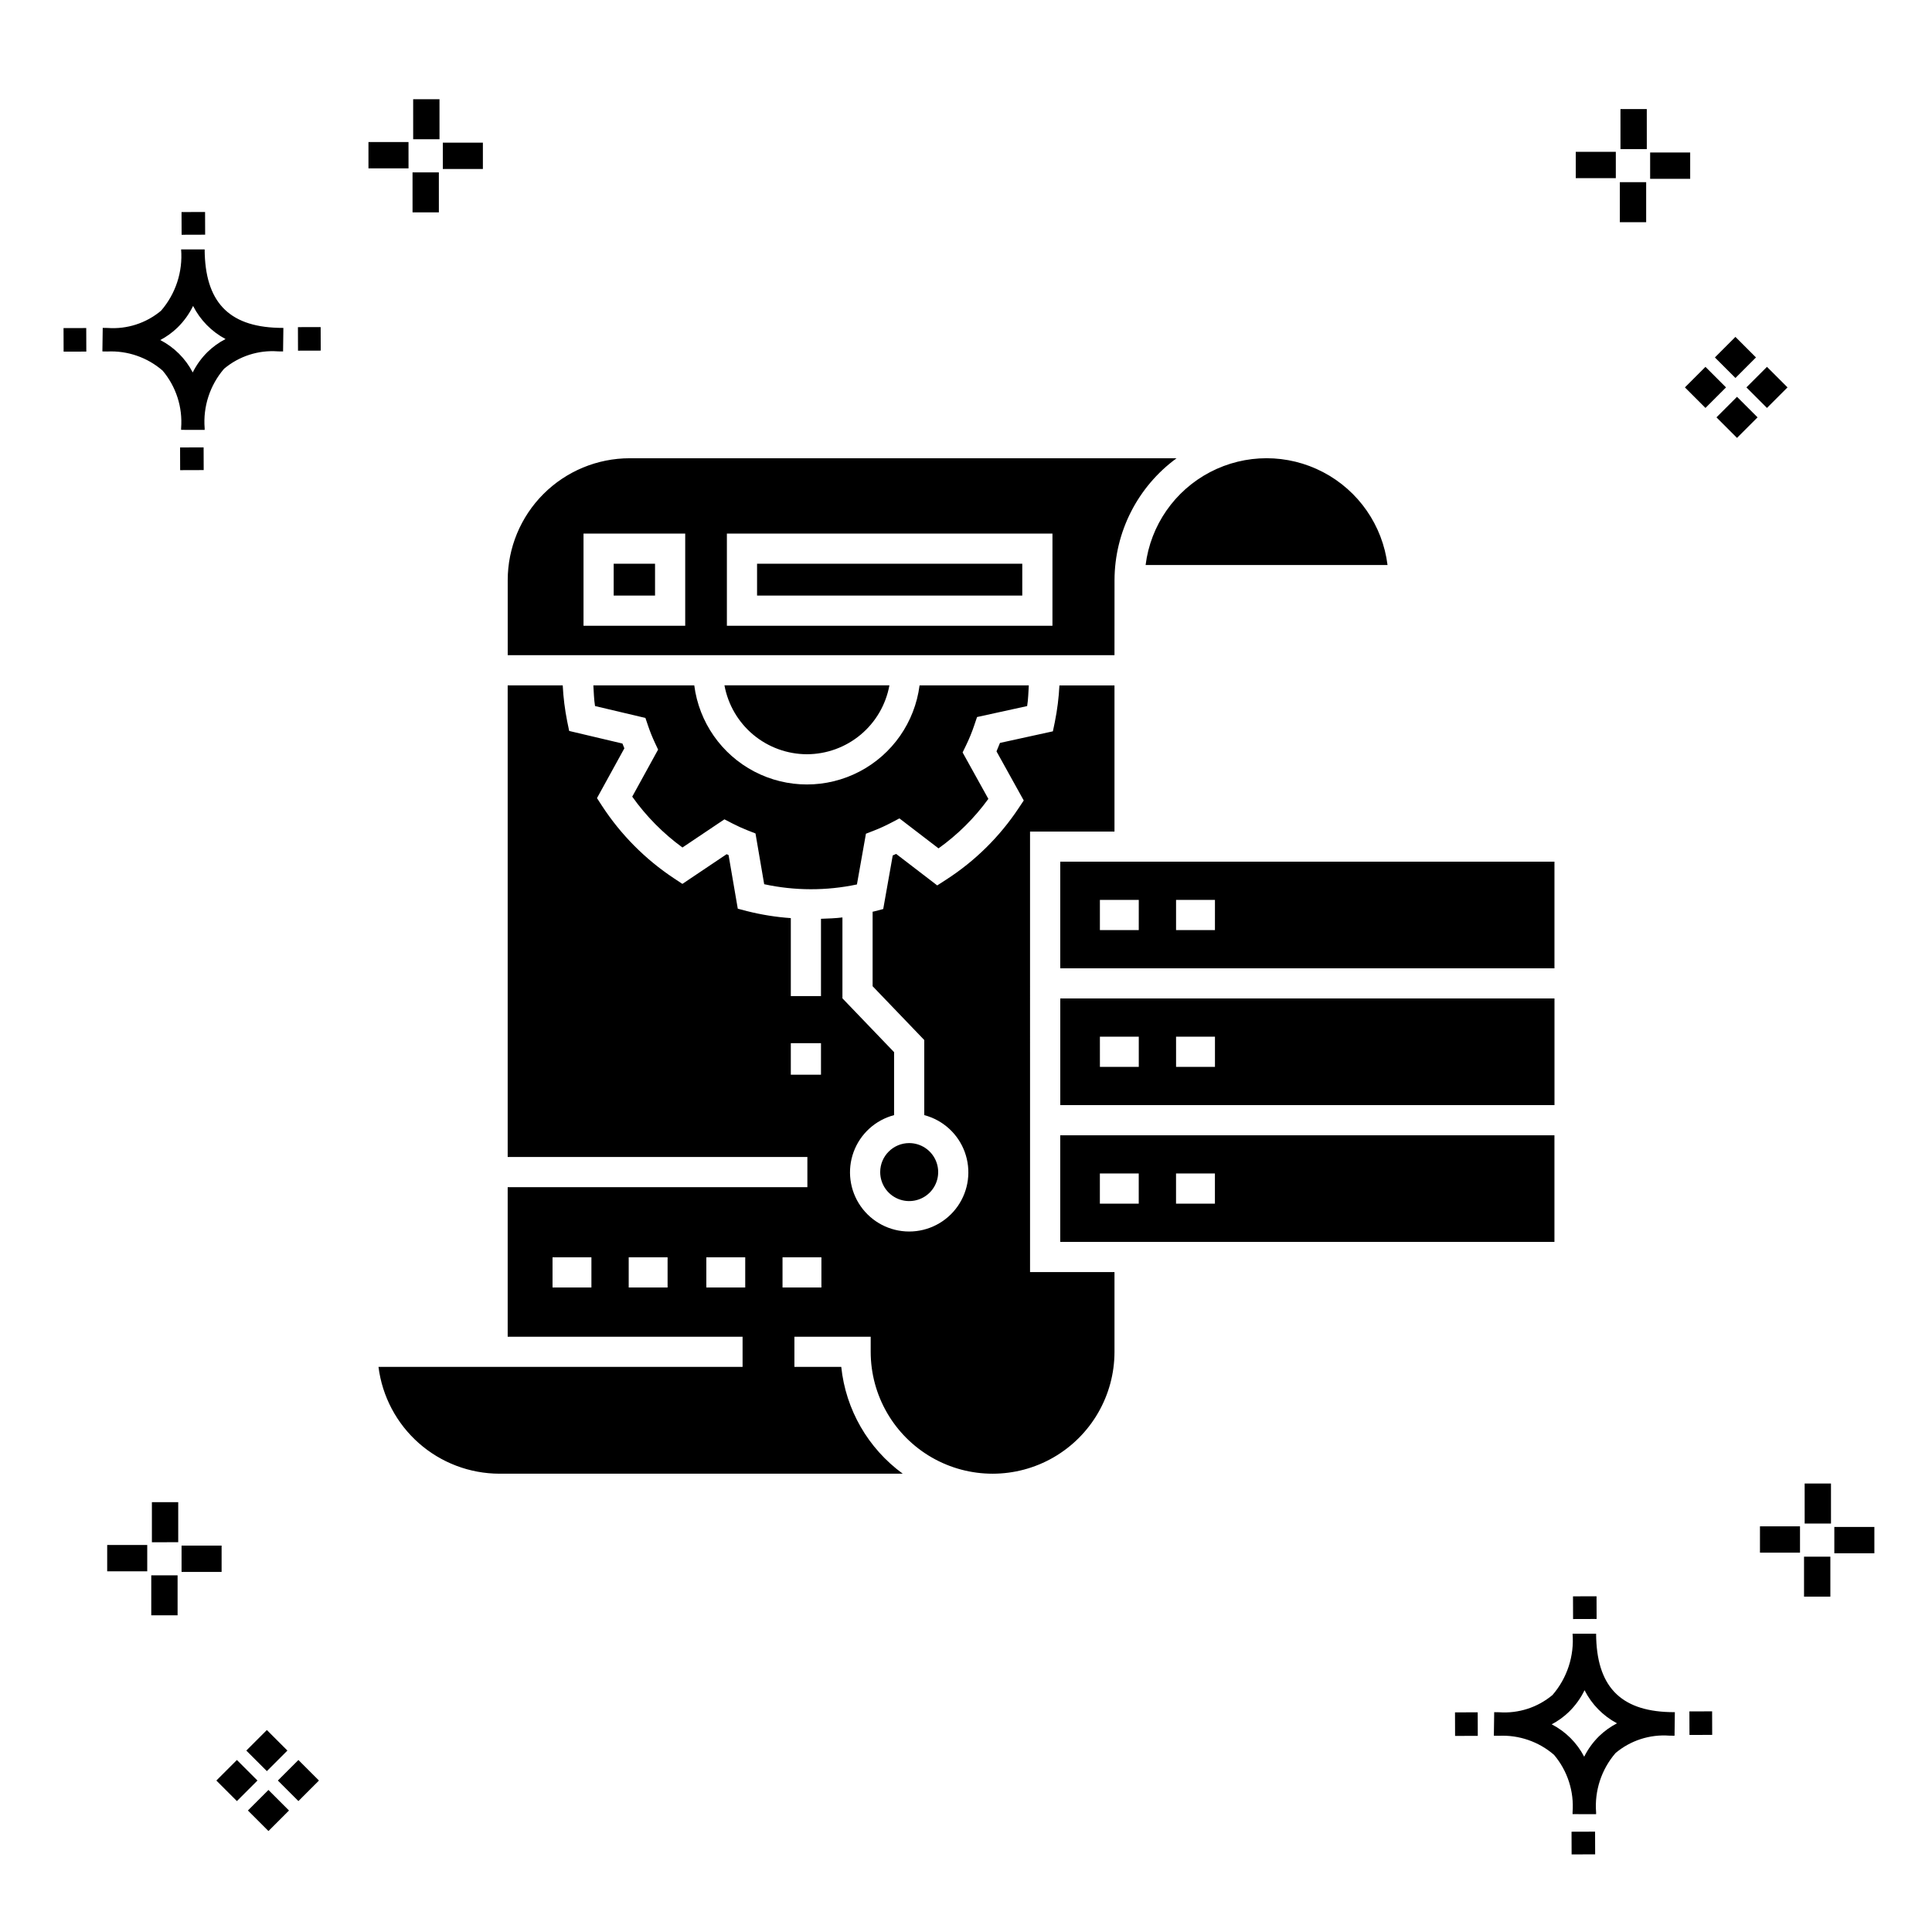 <?xml version="1.0" encoding="UTF-8"?>
<!-- Uploaded to: ICON Repo, www.svgrepo.com, Generator: ICON Repo Mixer Tools -->
<svg fill="#000000" width="800px" height="800px" version="1.1" viewBox="144 144 512 512" xmlns="http://www.w3.org/2000/svg">
 <g>
  <path d="m197.96 262.56 0.02 6.016-6.238 0.02-0.02-6.016zm19.738-31.68c0.434 0.023 0.93 0.008 1.402 0.02l-0.082 6.238c-0.449 0.008-0.93-0.004-1.387-0.02v-0.004c-5.172-0.379-10.285 1.277-14.254 4.617-3.746 4.352-5.598 10.023-5.141 15.75v0.449l-6.238-0.016v-0.445c0.434-5.535-1.328-11.02-4.914-15.262-4.047-3.504-9.285-5.316-14.633-5.055h-0.004c-0.434 0-0.867-0.008-1.312-0.02l0.09-6.238c0.441 0 0.879 0.008 1.309 0.02h-0.004c5.129 0.375 10.203-1.266 14.148-4.566 3.879-4.484 5.797-10.34 5.32-16.254l6.238 0.008c0.074 13.766 6.266 20.395 19.461 20.777zm-13.922 2.969h-0.004c-3.703-1.969-6.707-5.031-8.602-8.773-1.043 2.148-2.453 4.098-4.164 5.762-1.352 1.301-2.879 2.406-4.539 3.277 3.691 1.902 6.699 4.902 8.609 8.586 1.004-2.019 2.336-3.856 3.945-5.438 1.41-1.363 3.008-2.516 4.75-3.414zm-42.938-2.898 0.02 6.238 6.016-0.016-0.02-6.238zm68.137-0.273-6.019 0.016 0.02 6.238 6.019-0.016zm-30.609-24.484-0.02-6.016-6.238 0.02 0.02 6.016zm405.96 42.965 5.445 5.445-5.445 5.445-5.445-5.445zm7.941-7.941 5.445 5.445-5.445 5.445-5.445-5.445zm-16.301 0 5.445 5.445-5.445 5.445-5.445-5.445zm7.941-7.941 5.445 5.445-5.441 5.449-5.445-5.445zm-11.992-41.891h-10.613v-6.977h10.613zm-19.707-0.168h-10.613v-6.977h10.613zm8.043 11.668h-6.977v-10.602h6.977zm0.168-19.375h-6.977l-0.004-10.613h6.977zm-308.45 5.273h-10.617v-6.977h10.617zm-19.707-0.168h-10.617v-6.977h10.613zm8.043 11.664h-6.977l-0.004-10.598h6.977zm0.168-19.375h-6.977l-0.004-10.613h6.977zm300 448.52 0.02 6.016 6.238-0.02-0.02-6.016zm25.977-31.699c0.438 0.023 0.93 0.008 1.402 0.02l-0.082 6.238c-0.449 0.008-0.93-0.004-1.387-0.02-5.172-0.379-10.289 1.277-14.254 4.617-3.75 4.352-5.602 10.023-5.144 15.75v0.449l-6.238-0.016v-0.445c0.438-5.539-1.328-11.023-4.91-15.266-4.047-3.504-9.289-5.312-14.633-5.051h-0.004c-0.434 0-0.867-0.008-1.312-0.02l0.09-6.238c0.441 0 0.879 0.008 1.309 0.02h-0.004c5.129 0.371 10.203-1.266 14.145-4.566 3.879-4.484 5.797-10.34 5.32-16.254l6.238 0.008c0.074 13.762 6.266 20.395 19.461 20.773zm-13.922 2.969-0.004 0.004c-3.703-1.969-6.707-5.031-8.602-8.773-1.043 2.148-2.453 4.098-4.168 5.762-1.352 1.301-2.879 2.406-4.539 3.277 3.691 1.902 6.699 4.898 8.609 8.586 1.004-2.019 2.34-3.859 3.945-5.438 1.41-1.363 3.012-2.516 4.754-3.414zm-42.938-2.898 0.02 6.238 6.016-0.016-0.02-6.238zm68.137-0.273-6.019 0.016 0.02 6.238 6.019-0.016zm-30.609-24.48-0.02-6.016-6.238 0.02 0.02 6.016zm73.609-17.414-10.613 0.004v-6.977h10.613zm-19.707-0.164h-10.613v-6.977h10.613zm8.043 11.664h-6.977v-10.598h6.977zm0.168-19.375h-6.977l-0.004-10.613h6.977zm-414.09 70.602 5.445 5.445-5.445 5.445-5.445-5.445zm7.941-7.941 5.445 5.445-5.445 5.445-5.445-5.445zm-16.301 0 5.445 5.445-5.445 5.445-5.445-5.445zm7.941-7.941 5.445 5.445-5.445 5.445-5.445-5.445zm-11.996-41.895h-10.613v-6.973h10.613zm-19.707-0.164h-10.613v-6.977h10.613zm8.043 11.664h-6.977v-10.598h6.977zm0.168-19.375-6.977 0.004v-10.617h6.977z"/>
  <path d="m384.94 446.93c3.109 0 5.91 1.871 7.102 4.742 1.191 2.871 0.535 6.176-1.66 8.375-2.199 2.199-5.504 2.856-8.379 1.668-2.871-1.188-4.742-3.992-4.742-7.102 0.004-4.238 3.438-7.676 7.68-7.684zm17.262-110.76 0.727-2.148 13.273-2.906c0.297-1.801 0.32-3.648 0.445-5.481h-28.953c-1.258 9.758-7.203 18.289-15.93 22.84-8.723 4.555-19.121 4.555-27.848 0-8.723-4.551-14.672-13.082-15.93-22.84h-26.742c0.125 1.828 0.148 3.664 0.445 5.473l13.352 3.156 0.711 2.094c0.512 1.516 1.109 3 1.789 4.449l0.859 1.844-6.852 12.465h-0.004c3.68 5.184 8.176 9.734 13.312 13.48l11.121-7.465 2.102 1.086c1.309 0.672 2.652 1.289 4.035 1.836l2.098 0.82 2.305 13.453c8.098 1.754 16.473 1.773 24.578 0.062l2.387-13.449 2.098-0.812c1.539-0.602 3.047-1.285 4.512-2.055l2.266-1.188 10.359 7.941-0.004 0.004c5.086-3.633 9.547-8.062 13.211-13.121l-6.824-12.301 0.91-1.875c0.844-1.738 1.578-3.531 2.191-5.363zm14.77 144.95h22.379v21.125c0 11.539-6.156 22.203-16.152 27.977-9.996 5.769-22.309 5.769-32.305 0-9.996-5.773-16.152-16.438-16.152-27.977v-4h-20.215v7.996h12.414c1.18 11.32 7.102 21.605 16.301 28.305h-106.88c-7.875-0.012-15.473-2.891-21.375-8.102-5.898-5.207-9.699-12.391-10.684-20.203h96.488v-7.996h-62.25v-39.633h79.422v-7.996h-79.422v-124.98h14.586c0.164 3.219 0.566 6.422 1.195 9.582l0.516 2.492 14.113 3.336c0.164 0.422 0.336 0.852 0.512 1.266l-7.254 13.195 1.301 2.008c4.984 7.656 11.488 14.211 19.109 19.258l2.223 1.469 11.723-7.871 0.516 0.234 2.438 14.207 2.484 0.656-0.004-0.004c3.797 0.957 7.672 1.574 11.574 1.848v20.66h7.996v-20.48c1.902-0.074 3.805-0.121 5.684-0.359v21.438l13.688 14.262v16.684l0.004 0.004c-4.957 1.305-8.961 4.949-10.727 9.758-1.766 4.812-1.066 10.18 1.867 14.383 2.93 4.199 7.731 6.703 12.855 6.703s9.926-2.504 12.859-6.703c2.934-4.203 3.629-9.57 1.863-14.383-1.766-4.809-5.769-8.453-10.723-9.758v-19.902l-13.688-14.262v-19.742c0.109-0.027 0.219-0.035 0.328-0.062l2.484-0.648 2.519-14.199c0.305-0.133 0.605-0.266 0.906-0.406l10.887 8.348 2.367-1.531-0.004 0.004c7.648-4.926 14.191-11.383 19.215-18.961l1.348-2.023-7.219-13.012c0.324-0.742 0.633-1.492 0.922-2.242l14.02-3.07 0.531-2.531-0.004 0.004c0.641-3.184 1.043-6.406 1.207-9.645h14.59v38.734h-22.379zm-55.402-52.316v-8.348h-7.996v8.348zm-60.84 48.395h-10.305v7.996h10.305zm20.188 0h-10.305v7.996h10.305zm20.574 0h-10.305v7.996h10.305zm20.188 0h-10.305v7.996h10.305zm77.668-159.57-160.8 0.004v-19.891c0.012-8.566 3.418-16.777 9.473-22.832 6.059-6.055 14.27-9.461 22.832-9.469h144.95c-10.309 7.539-16.414 19.531-16.445 32.301zm-113.76-32.227h-26.953v24.43h26.953zm97.324 0h-86.281v24.43l86.277-0.004zm-105.32 7.996h-10.961v8.434h10.961zm107.38 151.46h130.97v28.254l-130.97 0.004zm30.688 18.125h10.305v-7.996h-10.305zm-20.184 0h10.301v-7.996h-10.301zm76.234-169.25v0.004c-1.312-10.508-7.691-19.707-17.078-24.617-9.383-4.914-20.574-4.914-29.961 0-9.383 4.91-15.762 14.109-17.074 24.617zm-96.797-0.344-70.285 0.004v8.434h70.285zm-57.066 50.488v0.004c5.203-0.012 10.234-1.844 14.227-5.176 3.996-3.336 6.691-7.965 7.629-13.082h-43.715c0.938 5.117 3.637 9.746 7.629 13.082 3.992 3.332 9.027 5.164 14.23 5.176zm198.1 28.477v28.254l-130.97 0.004v-28.258zm-110.16 10.129h-10.305v7.996h10.301zm20.188 0h-10.309v7.996h10.305zm-40.992 26.121 130.97 0.004v28.254h-130.97zm30.688 18.125h10.305v-7.996l-10.309 0.004zm-20.184 0h10.301v-7.996l-10.305 0.004z"/>
 </g>
</svg>
